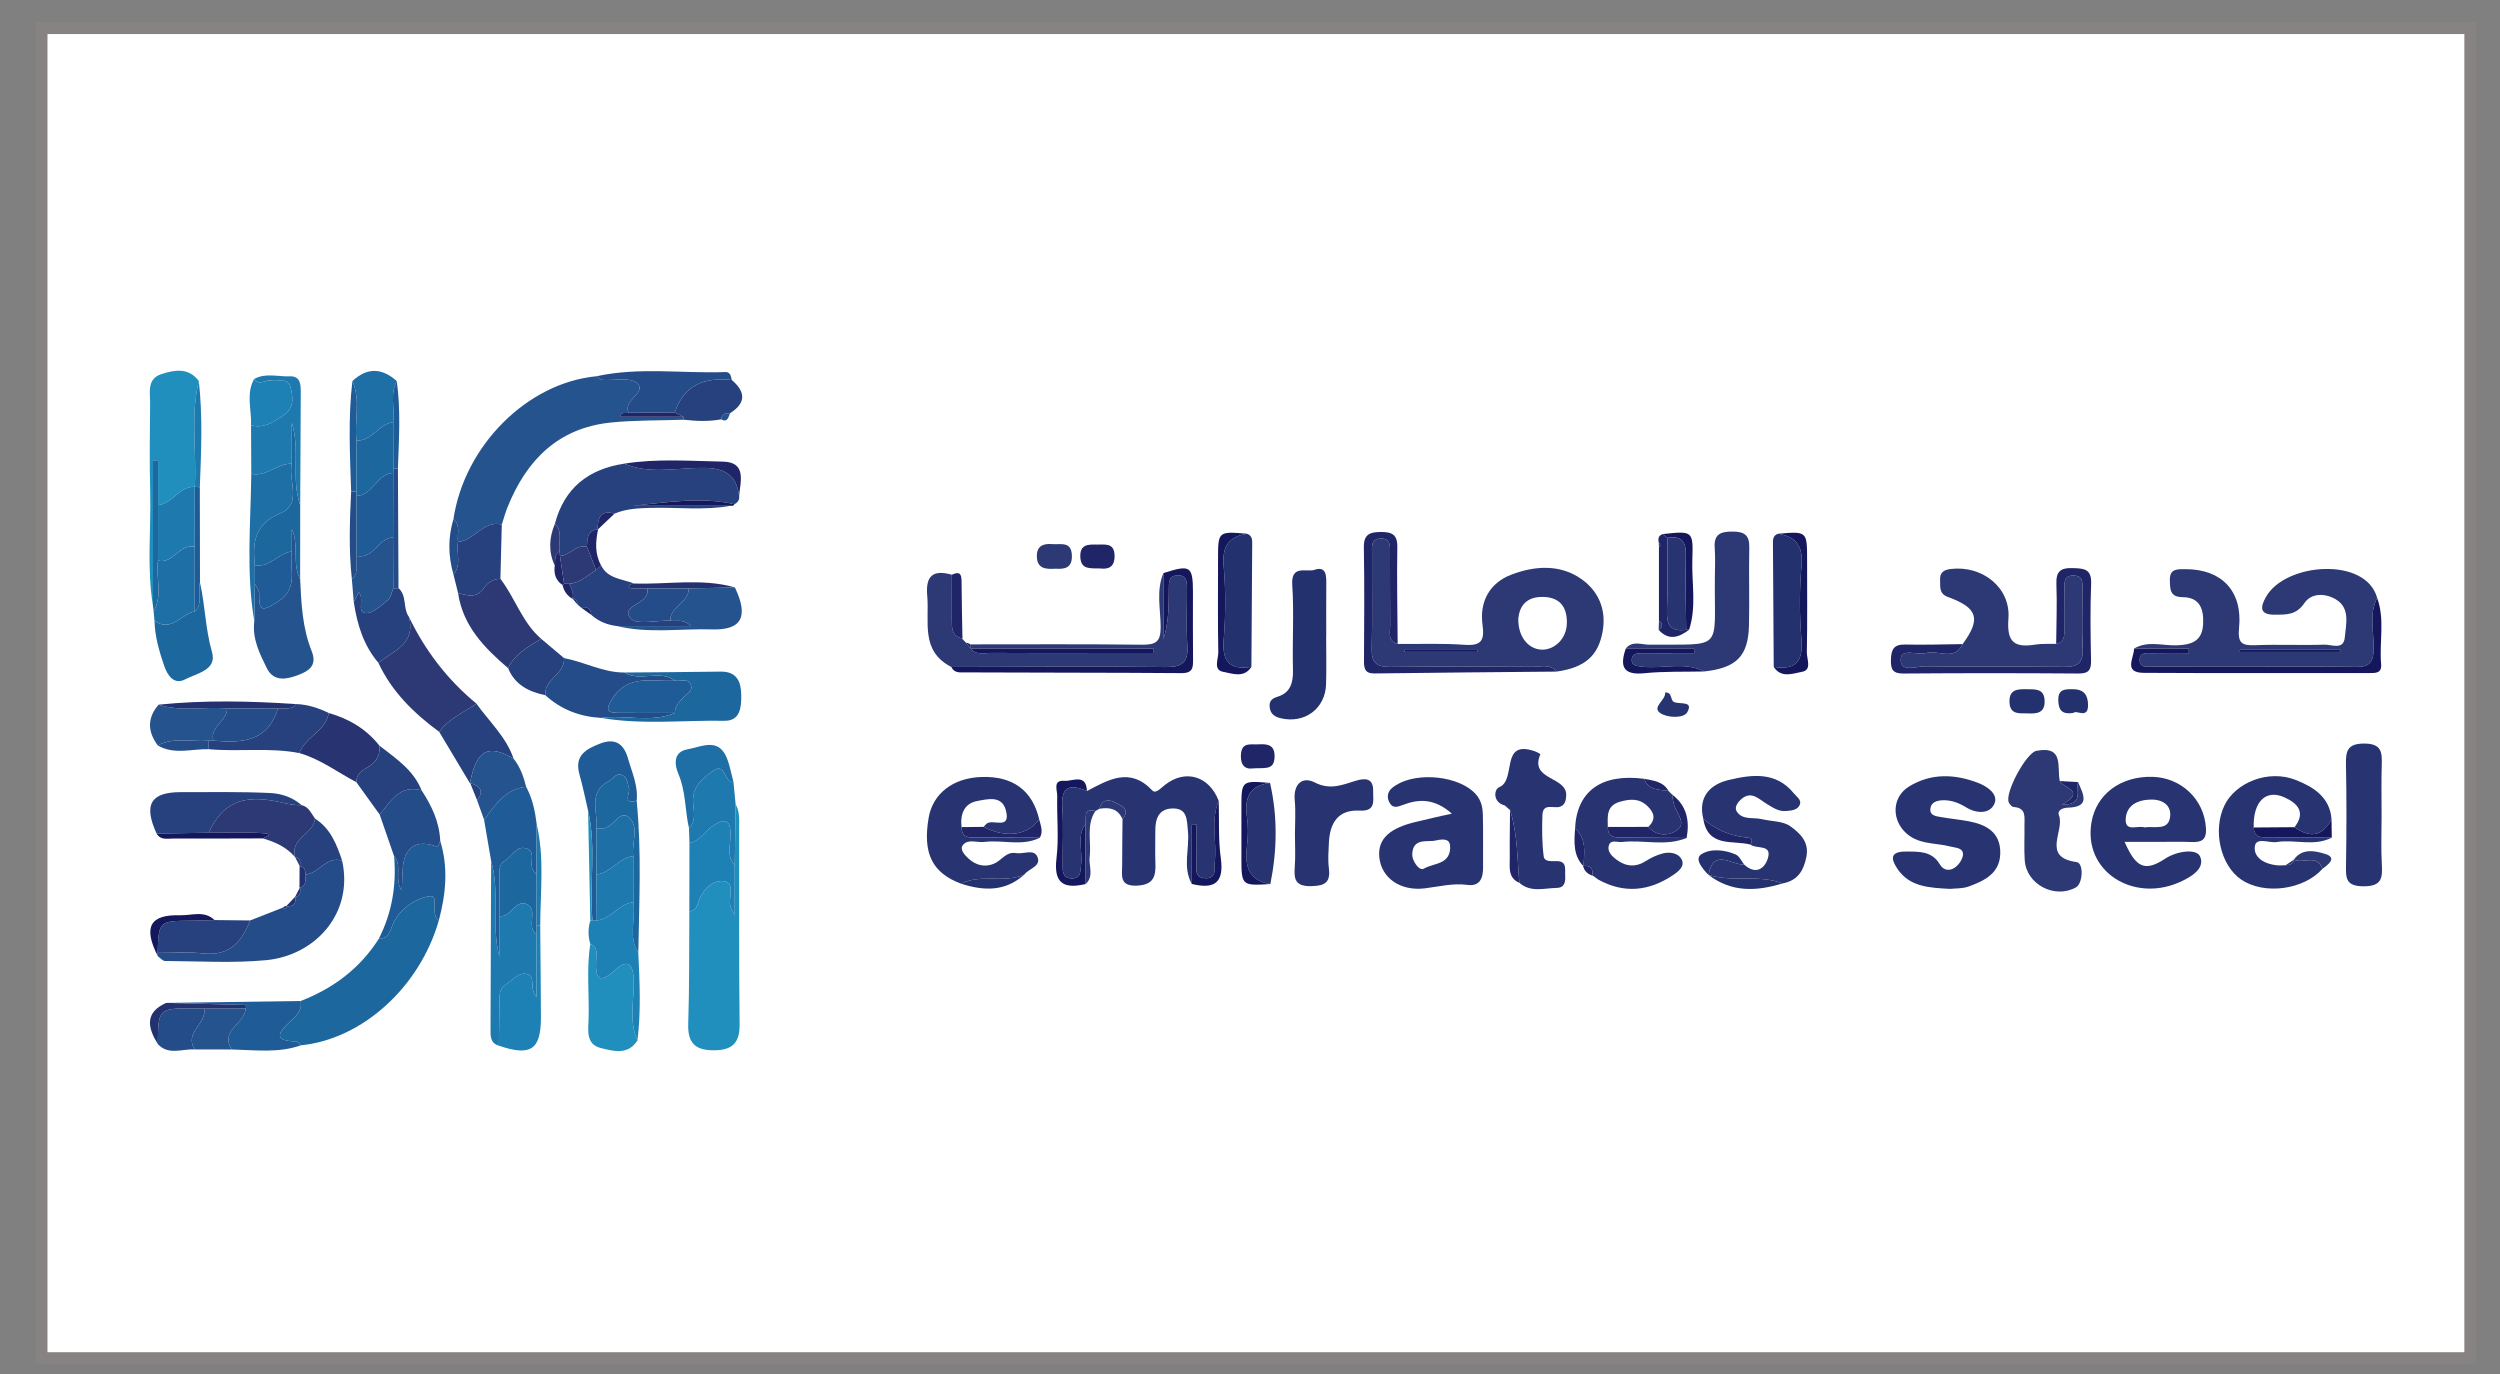 <?xml version="1.0" encoding="utf-8"?>
<!-- Generator: Adobe Illustrator 16.0.2, SVG Export Plug-In . SVG Version: 6.00 Build 0)  -->
<!DOCTYPE svg PUBLIC "-//W3C//DTD SVG 1.1//EN" "http://www.w3.org/Graphics/SVG/1.1/DTD/svg11.dtd">
<svg version="1.1" id="Layer_1" xmlns="http://www.w3.org/2000/svg" xmlns:xlink="http://www.w3.org/1999/xlink" x="0px" y="0px"
	 width="211px" height="116px" viewBox="0 0 211 116" enable-background="new 0 0 211 116" xml:space="preserve">
<rect x="0" y="0" width="211" height="116" fill="#808080" stroke="none"/>
<rect x="3.508" y="2.374" fill="#FFFFFF" stroke="#878383" stroke-miterlimit="10" width="204.984" height="112.253"/>
<g>
	<path fill-rule="evenodd" clip-rule="evenodd" fill="#2C3974" d="M117.963,54.351c1.879,0.014,3.766-0.066,5.635,0.07
		c1.418,0.103,1.713-0.339,1.526-1.704c-0.261-1.92,0.587-3.501,2.403-4.204c1.987-0.77,4.158-0.917,5.971,0.378
		c1.41,1.006,2.104,2.563,1.76,4.429c-0.371,2.029-1.486,3.026-3.89,3.363c-0.552-0.683-1.319-0.4-1.994-0.405
		c-4.013-0.025-8.025-0.047-12.037,0.009c-1.183,0.016-1.595-0.376-1.563-1.563c0.066-2.651,0.013-5.306,0.028-7.959
		c0.003-0.55-0.153-1.28,0.728-1.311c0.891-0.031,0.781,0.69,0.785,1.251c0.016,2.007-0.008,4.013,0.017,6.019
		C117.338,53.325,117.074,54.074,117.963,54.351z M128.143,52.222c-0.021,1.596,0.914,2.587,1.992,2.608
		c1.053,0.021,2.1-0.9,2.11-2.274c0.011-1.363-0.622-2.18-2.087-2.177C128.777,50.383,128.242,51.195,128.143,52.222z
		 M118.531,54.854c0,0.054-0.001,0.107-0.002,0.161c2.062,0,4.123,0,6.184,0c0.002-0.054,0.002-0.107,0.003-0.161
		C122.654,54.854,120.594,54.854,118.531,54.854z"/>
	<path fill-rule="evenodd" clip-rule="evenodd" fill="#2C3974" d="M180.118,54.737c1.145-0.679,2.391-0.237,3.582-0.271
		c1.284-0.038,2.172-0.358,2.244-1.795c0.063-1.234-0.255-2.261-1.729-2.271c-1.083-0.007-1.057-0.662-1.079-1.418
		c-0.029-0.998,0.622-0.944,1.302-0.945c3.049-0.007,4.848,1.825,4.54,4.936c-0.127,1.287,0.203,1.53,1.367,1.482
		c1.941-0.08,3.89,0.021,5.832-0.046c0.604-0.021,1.624,0.493,1.724-0.615c0.1-1.11,0.479-2.468-0.751-3.205
		c-0.856-0.513-2.052-0.585-2.661,0.314c-0.689,1.019-1.533,0.973-2.505,0.978c-1.316,0.007-1.201-0.669-0.744-1.489
		c1.623-2.912,8.452-3.433,9.394,0.077c-0.726,1.41-0.25,2.915-0.298,4.371c-0.036,1.104-0.416,1.463-1.494,1.444
		c-2.85-0.052-5.7-0.017-8.551-0.018c-2.85,0-5.7,0.011-8.551-0.012c-0.462-0.004-1.189,0.194-1.151-0.617
		c0.029-0.632,0.655-0.497,1.08-0.507c1.021-0.021,2.042-0.007,3.063-0.007c0.001-0.129,0.002-0.258,0.003-0.387
		C183.196,54.737,181.657,54.737,180.118,54.737z M197.472,55.021c0.023-0.06,0.048-0.119,0.071-0.18c-2.831,0-5.663,0-8.494,0
		c0,0.061-0.001,0.12-0.002,0.18C191.855,55.021,194.664,55.021,197.472,55.021z"/>
	<path fill-rule="evenodd" clip-rule="evenodd" fill="#24538E" d="M38.269,43.816c0.929-6.207,6.234-11.508,12.072-12.061
		c0.152,0.106,0.298,0.294,0.458,0.306c1,0.078,2.32-0.26,2.934,0.255c0.969,0.813-1.21,1.42-0.675,2.513
		c-0.237,0.106-0.647-0.141-0.724,0.352c1.8,0,3.574,0,5.349,0c0.025,0.08,0.041,0.162,0.048,0.246
		c-2.065,0.071-4.143,0.024-6.193,0.237c-4.429,0.458-7.103,3.169-8.699,7.134c-0.192,0.478-0.326,0.979-0.486,1.468
		c-1.575-0.376-2.304,1.375-3.693,1.467C38.561,45.088,38.91,44.352,38.269,43.816z"/>
	<path fill-rule="evenodd" clip-rule="evenodd" fill="#283471" d="M100.586,74.606c-0.796-1.436-0.172-2.979-0.325-4.467
		c-0.097-0.932-0.023-1.948-1.331-1.904c-1.166,0.04-1.431,0.911-1.422,1.916c0.008,0.904-0.028,1.81,0.008,2.712
		c0.045,1.107-0.162,1.816-1.544,1.884c-1.521,0.074-1.264-0.865-1.262-1.736c0.001-1.292,0.02-2.583,0.031-3.874
		c0.713-0.86-0.146-1.139-0.616-1.399c-0.526-0.291-1.142-0.293-1.33,0.524c-0.115,0.063-0.229,0.124-0.345,0.187
		c-1.129-0.27-0.698,0.642-0.845,1.116c-0.757,1.054-0.208,2.248-0.356,3.369c-0.076,0.576,0.026,1.247-0.855,1.199
		c-0.742-0.04-0.701-0.631-0.704-1.145c-0.01-1.613,0.083-3.233-0.03-4.84c-0.127-1.824,0.679-1.984,2.078-1.385
		c1.826-0.958,3.625-2.049,5.519-0.047c0.282,0.298,0.692-0.177,1.06-0.467c1.748-1.378,3.759-0.733,4.545,1.357
		c-0.72,1.663-0.139,3.41-0.33,5.107c-0.066,0.589,0.206,1.445-0.811,1.406c-0.996-0.039-0.712-0.893-0.735-1.476
		c-0.04-1.011-0.011-2.024-0.011-3.036c-0.129,0.005-0.258,0.01-0.388,0.015C100.586,71.285,100.586,72.945,100.586,74.606z"/>
	<path fill-rule="evenodd" clip-rule="evenodd" fill="#1D679F" d="M25.375,84.484c2.745-1.058,4.994-2.74,6.59-5.242
		c0.953-0.021,0.962-0.844,1.287-1.444c0.642-1.186,1.86-1.979,3-2.156c0.895-0.14,0,1.517,0.783,2.05
		c-1.61,5.622-6.452,10.009-11.626,10.532c-0.146-0.115-0.292-0.327-0.44-0.33c-1.893-0.03-1.519-0.725-0.509-1.649
		C24.97,85.774,25.527,85.309,25.375,84.484z"/>
	<path fill-rule="evenodd" clip-rule="evenodd" fill="#283471" d="M164.572,75.022c-1.769-0.1-3.419-0.161-4.45-1.724
		c-0.557-0.843-0.575-1.432,0.73-1.427c1.118,0.004,2.198-0.054,2.871,1.082c0.34,0.575,0.892,0.559,1.316,0.234
		c0.321-0.244,0.645-0.729,0.638-1.103c-0.01-0.534-0.619-0.523-1.052-0.636c-1.325-0.348-2.813-0.127-3.904-1.286
		c-1.103-1.172-0.964-2.958,0.425-3.797c1.864-1.127,3.834-1.041,5.786-0.297c0.771,0.294,1.752,0.944,1.399,1.763
		c-0.388,0.901-1.527,0.833-2.369,0.321c-0.635-0.385-1.262-0.637-2-0.609c-0.485,0.019-0.964,0.157-1.035,0.682
		c-0.084,0.631,0.493,0.665,0.922,0.74c0.765,0.136,1.541,0.205,2.304,0.349c1.512,0.284,2.708,0.948,2.67,2.719
		c-0.037,1.689-1.341,2.299-2.657,2.784C165.636,75.014,165.019,74.972,164.572,75.022z"/>
	<path fill-rule="evenodd" clip-rule="evenodd" fill="#2C3974" d="M165.644,54.363c1.563-2.124,1.297-3.053-1.229-3.974
		c-0.781-0.285-0.642-0.851-0.671-1.411c-0.034-0.646,0.266-0.88,0.913-0.957c2.638-0.316,5.058,1.559,4.854,4.201
		c-0.155,2.019,0.533,2.458,2.284,2.18c0.57-0.091,1.163-0.042,1.745-0.057c0.806-0.183,0.68-0.827,0.684-1.397
		c0.007-1.038-0.011-2.077,0.01-3.115c0.011-0.562-0.113-1.283,0.781-1.26c0.888,0.023,0.73,0.754,0.736,1.306
		c0.02,1.622-0.055,3.248,0.028,4.865c0.063,1.226-0.441,1.556-1.594,1.54c-3.894-0.052-7.788,0.014-11.681-0.049
		c-0.731-0.012-2.104,0.555-2.086-0.565c0.016-1.021,1.398-0.335,2.14-0.552C163.576,54.818,164.918,55.842,165.644,54.363z"/>
	<path fill-rule="evenodd" clip-rule="evenodd" fill="#208FBE" d="M62.086,67.877c0.372,0.655,0.296,1.383,0.298,2.086
		c0.016,5.495-0.026,10.991,0.039,16.486c0.02,1.621-0.663,2.194-2.19,2.196c-1.551,0.002-2.2-0.617-2.147-2.223
		c0.104-3.164,0.07-6.332,0.092-9.499c0.438-0.055,0.617-0.308,0.743-0.735c0.316-1.063,1.215-1.934,2.152-1.817
		c1.059,0.131,0.361,1.399,0.575,2.136c0.038,0.131,0.119,0.249,0.367,0.75c0-1.688,0-2.96,0-4.233
		C62.039,71.308,62.063,69.592,62.086,67.877z"/>
	<path fill-rule="evenodd" clip-rule="evenodd" fill="#283471" d="M179.317,71.056c0.974,2.222,1.735,2.519,3.418,1.42
		c1.027-0.671,2.642-0.863,2.947-0.198c0.486,1.057-0.847,1.805-1.847,2.229c-3.831,1.623-7.991-0.952-7.321-5.062
		c0.39-2.395,2.442-3.949,5.159-3.88c2.341,0.061,4.368,1.826,4.511,4.345c0.06,1.042-0.436,1.192-1.276,1.156
		c-0.903-0.039-1.812-0.01-2.717-0.01C181.294,71.056,180.396,71.056,179.317,71.056z M181.012,69.835
		c0.824-0.14,2.055,0.337,2.154-0.982c0.068-0.898-0.649-1.404-1.682-1.369c-1.13,0.039-1.996,0.513-2.074,1.601
		C179.324,70.283,180.438,69.627,181.012,69.835z"/>
	<path fill-rule="evenodd" clip-rule="evenodd" fill="#283471" d="M122.538,68.676c-1.472-1.31-2.798-1.255-4.144-0.736
		c-0.494,0.19-0.87,0.29-1.135-0.223c-0.229-0.443-0.146-0.903,0.246-1.225c1.637-1.341,5.135-1.119,6.759,0.251
		c0.696,0.587,0.866,1.246,0.888,2.008c0.044,1.489,0.004,2.98,0.018,4.471c0.008,0.899-0.279,1.602-1.303,1.465
		c-1.232-0.166-2.387,0.136-3.58,0.286c-2.111,0.267-3.693-0.876-3.873-2.614c-0.169-1.623,0.986-2.515,3.189-3.015
		C120.433,69.155,121.305,68.926,122.538,68.676z M121.202,70.93c-0.68,0.185-1.999-0.287-2.008,1.222
		c-0.003,0.483,0.577,1.403,0.985,1.159c0.775-0.466,2.147-0.32,2.215-1.711C122.432,70.829,121.967,70.765,121.202,70.93z"/>
	<path fill-rule="evenodd" clip-rule="evenodd" fill="#2C3974" d="M80.296,56.293c-2.642-1.349-1.842-3.831-2.038-6.021
		c-0.152-1.708,0.513-2.204,2.079-1.767c-0.002,1.233-0.008,2.466-0.003,3.699c0.003,0.716-0.067,1.48,0.898,1.688
		c0,0-0.081-0.048-0.081-0.048c0.144,0.154,0.287,0.309,0.43,0.462l-0.043-0.06c0.121,0.159,0.242,0.318,0.363,0.478
		c0.498,0.611,1.192,0.377,1.809,0.382c2.776,0.023,5.553,0.01,8.329,0.01c1.778,0,3.557,0,5.335,0
		c-0.004-0.127-0.008-0.255-0.012-0.382c-5.157,0-10.314,0-15.472,0c-0.003-0.116-0.006-0.231-0.008-0.348
		c4.841,0.001,9.683-0.031,14.523,0.028c1.157,0.015,1.561-0.262,1.555-1.492c-0.008-1.512-0.391-3.067,0.23-4.553
		c0,1.858,0,3.716,0,5.574c0.457-1.408,0.449-2.818,0.46-4.227c0.004-0.512-0.047-1.113,0.697-1.155
		c0.89-0.05,0.829,0.632,0.834,1.21c0.012,1.554-0.084,3.114,0.032,4.659c0.109,1.458-0.402,1.884-1.857,1.867
		C92.337,56.231,86.316,56.284,80.296,56.293z"/>
	<path fill-rule="evenodd" clip-rule="evenodd" fill="#26417D" d="M62.384,41.849c0.048,0.34-0.115,0.559-0.401,0.707
		c-2.839-0.646-5.695-0.147-8.546,0.127c2.756,0,5.512,0,8.268,0c-2.271,0.422-4.561,0.115-6.842,0.183
		c-1.027,0.031-2.032,0.075-2.99,0.482c-1.231-0.342-1.424,0.412-1.434,1.358c0,0,0.044-0.037,0.043-0.037
		c-0.93,0.101-0.909,0.807-0.944,1.479c-0.924-0.229-1.438,0.755-2.279,0.771c-0.012-0.134-0.023-0.268-0.035-0.401
		c-0.129-0.771,0.32-1.639-0.39-2.311c0.794-3.021,2.827-4.613,5.844-5.073c2.032,0.859,4.172,0.413,6.241,0.358
		C60.812,39.441,62.101,39.768,62.384,41.849z"/>
	<path fill-rule="evenodd" clip-rule="evenodd" fill="#283471" d="M81.113,74.583c-2.438-0.911-3.25-2.562-2.735-5.564
		c0.35-2.044,2.06-3.364,4.459-3.442c2.641-0.087,4.293,1.124,4.87,3.568c-0.94,1.364-2.822,1.622-4.684,0.643
		c0.084-0.092,0.158-0.196,0.253-0.274c0.517-0.414,2.023,0.563,1.636-1.064c-0.32-1.346-1.532-1.007-2.409-0.85
		c-1.136,0.204-1.475,1.118-1.348,2.21c0.007,1.001,0.745,0.872,1.377,0.877c1.744,0.013,3.487,0.014,5.23,0.019
		c-1.512,0.749-3.125,0.156-4.678,0.354c-0.612,0.077-1.365-0.281-1.804,0.248c-0.321,0.386,0.15,0.866,0.462,1.154
		c0.604,0.559,1.353,0.765,2.147,0.436c0.634-0.263,1.023-1.043,1.856-0.896c0.611,0.108,1.488-0.362,1.792,0.269
		c0.41,0.854-0.709,1.021-1.086,1.544C84.744,74.568,82.806,73.73,81.113,74.583z"/>
	<path fill-rule="evenodd" clip-rule="evenodd" fill="#283471" d="M196.021,73.323c-1.573,1.782-4.919,2.229-6.857,0.916
		c-1.754-1.188-2.43-4.161-1.421-6.261c0.932-1.939,3.712-3.059,6.012-2.152c1.447,0.57,2.892,1.425,3.026,3.322
		c-0.773,1.472-1.836,1.592-3.121,0.666c0.977-1.261,0.251-2.019-0.848-2.516c-1.585-0.716-2.666,0.375-2.599,2.542
		c0.061,0.975,0.794,0.821,1.413,0.826c1.726,0.017,3.451,0.019,5.177,0.027c-1.499,0.782-3.112,0.127-4.649,0.375
		c-0.644,0.104-1.737-0.443-1.845,0.362c-0.127,0.963,0.831,1.488,1.822,1.597c0.254,0.028,0.515,0.002,0.772,0.001
		c0.347-0.009,0.636-0.103,0.72-0.494c0,0-0.024,0.02-0.023,0.02C194.367,72.935,195.541,72.035,196.021,73.323z"/>
	<path fill-rule="evenodd" clip-rule="evenodd" fill="#283471" d="M140.824,66.759c0.097,0.098,0.193,0.194,0.289,0.292
		c0.063,0.312,0.092,0.635,0.193,0.933c0.238,0.694,1.039,1.501,0.242,2.077c-0.68,0.49-1.705,0.55-2.436-0.271
		c0.669-0.622,0.522-1.197-0.08-1.769c-0.694-0.659-1.473-0.593-2.311-0.352c-1.162,0.333-1.037,1.246-1.023,2.125
		c-0.014,0.973,0.689,0.888,1.324,0.893c1.775,0.015,3.552,0.024,5.328,0.036c-1.784,0.739-3.65,0.134-5.465,0.342
		c-0.395,0.046-1-0.267-1.119,0.38c-0.088,0.472,0.309,0.843,0.664,1.108c0.796,0.598,1.629,0.67,2.51,0.102
		c0.419-0.271,0.895-0.49,1.377-0.619c0.585-0.158,1.284-0.054,1.581,0.44c0.372,0.62-0.235,1.074-0.696,1.384
		c-2.033,1.368-4.154,1.583-6.344,0.357c-0.16-0.118-0.32-0.235-0.48-0.353l0.029,0.045c0.066-0.595-0.176-0.89-0.795-0.821
		l0.028,0.02c0.071-1.131,0.292-2.294-0.706-3.188c0.148-3.158,2.24-4.658,5.84-4.189C139.127,66.734,140.037,66.625,140.824,66.759
		z"/>
	<path fill-rule="evenodd" clip-rule="evenodd" fill="#283471" d="M147.213,72.973c0.95,0.879,1.723,0.363,1.996-0.537
		c0.368-1.213-0.968-0.751-1.462-1.151c0.313-0.638-0.163-0.566-0.54-0.619c-1.299-0.182-2.461-0.678-3.449-1.554
		c-0.461-1.849,0.58-2.907,2.125-3.276c1.933-0.461,3.993-0.755,5.518,1.122c0.232,0.285,0.673,0.557,0.504,0.958
		c-0.188,0.448-0.673,0.496-1.154,0.534c-0.645,0.051-1.084-0.273-1.588-0.567c-0.672-0.393-1.328-1.198-2.201-0.434
		c-0.264,0.231-0.611,0.672-0.388,1.026c0.487,0.771,1.394,0.485,2.118,0.661c0.815,0.198,1.795,0.151,2.417,0.604
		c0.764,0.556,1.599,1.277,1.354,2.556c-0.233,1.214-0.755,2.036-2.02,2.266c-2.021-0.789-4.22-0.064-6.255-0.731l0.006,0.012
		C144.621,71.541,146.139,73.026,147.213,72.973z"/>
	<path fill-rule="evenodd" clip-rule="evenodd" fill="#2C3974" d="M137.221,54.726c0.563-0.684,1.325-0.309,1.979-0.315
		c6.348-0.064,5.477,0.636,5.533-5.64c0.008-0.84,0.051-1.685-0.012-2.52c-0.089-1.17,0.496-1.393,1.523-1.386
		c0.98,0.006,1.415,0.295,1.395,1.327c-0.046,2.196,0.027,4.396-0.026,6.593c-0.063,2.608-1.062,3.591-3.786,3.887
		c-1.7-0.868-3.521-0.185-5.271-0.408c-0.393-0.051-0.841-0.065-0.841-0.569c0-0.501,0.442-0.564,0.841-0.566
		c1.477-0.007,2.953-0.003,4.431-0.003c-0.001-0.133-0.002-0.267-0.003-0.399C141.062,54.726,139.141,54.726,137.221,54.726z"/>
	<path fill-rule="evenodd" clip-rule="evenodd" fill="#2C3974" d="M175.387,66.006c0.432,1.009,1.091,2.109-0.864,2.162
		c-0.437,0.012-0.913,0.221-0.747,0.643c0.51,1.299-1.518,3.542,1.487,3.948c0.614,0.083,0.543,1.799-0.053,2.135
		c-1.786,1.007-4.191-0.25-4.324-2.292c-0.063-0.969-0.006-1.945-0.021-2.918c-0.011-0.686,0.19-1.502-0.918-1.574
		c-0.142-0.009-0.314-0.206-0.395-0.358c-0.406-0.771,1.46-4.215,2.314-4.381c2.375-0.46,1.726,1.389,1.98,2.551
		c0.312,0.623,2.264,0.826,0.188,1.996C175.919,67.936,175.188,66.717,175.387,66.006z"/>
	<path fill-rule="evenodd" clip-rule="evenodd" fill="#234C88" d="M21.114,77.686c0.921-0.362,1.842-0.724,2.763-1.085
		c0.233,0.224,0.277,0.049,0.309-0.148c0,0-0.029,0.032-0.028,0.032c0.601,0.048,0.859-0.229,0.78-0.824
		c0,0-0.038,0.051-0.038,0.051c0.472-0.104,0.468-0.45,0.421-0.819c0,0-0.049,0.031-0.048,0.031c0.64-0.15,0.481-0.68,0.528-1.111
		c1.131-0.114,1.745-1.583,3.076-1.174c0.983,4.484-2.303,8.016-6.43,8.401c-2.818,0.264-5.678,0.081-8.519,0.066
		c-0.203-0.001-0.404-0.259-0.605-0.397c-0.058-0.09-0.066-0.184-0.022-0.282c1.287,0.006,2.586-0.103,3.857,0.043
		C19.365,80.721,20.407,79.48,21.114,77.686z"/>
	<path fill-rule="evenodd" clip-rule="evenodd" fill="#208FBE" d="M12.915,51.164c-0.541-3.222-0.156-6.467-0.24-9.7
		c-0.064-2.465-0.026-4.933-0.006-7.398c0.007-0.94-0.283-2.092,0.953-2.492c1.103-0.356,2.285-0.579,3.156,0.581
		c-0.72,2.953-0.164,5.954-0.336,8.928l-0.003,0.005c-1.312-0.042-1.877,1.411-3.099,1.549c0-1.264,0-2.527,0-3.791
		c-0.142,0.006-0.284,0.011-0.425,0.017C12.915,42.962,12.915,47.063,12.915,51.164z"/>
	<path fill-rule="evenodd" clip-rule="evenodd" fill="#283471" d="M127.01,67.985c-1.043-0.266-0.923-1.366-0.48-1.545
		c1.498-0.605,0.035-4.051,2.998-3.038c0.178,0.061,0.488,0.238,0.482,0.252c-0.962,2.229,2.27,1.844,2.177,3.502
		c-0.021,0.376-0.077,0.776-0.522,0.931c-0.525,0.184-1.449-0.359-1.486,0.71c-0.039,1.156-0.037,2.326,0.107,3.47
		c0.066,0.523,0.719,0.392,1.161,0.413c0.797,0.04,0.628,0.646,0.653,1.14c0.029,0.549,0.009,1.104-0.713,1.119
		c-1.068,0.022-2.198,0.407-3.153-0.429c-0.179-2.059-0.146-4.145-0.786-6.145l0.016,0.02
		C127.311,68.251,127.16,68.118,127.01,67.985z"/>
	<path fill-rule="evenodd" clip-rule="evenodd" fill="#283471" d="M201.007,68.871c0,1.356-0.059,2.718,0.019,4.07
		c0.067,1.178-0.007,1.872-1.563,1.863c-1.481-0.009-1.476-0.693-1.46-1.763c0.044-2.844,0.056-5.688-0.005-8.531
		c-0.024-1.159,0.149-1.758,1.554-1.754c1.494,0.004,1.499,0.784,1.467,1.849C200.975,66.026,201.008,67.449,201.007,68.871z"/>
	<path fill-rule="evenodd" clip-rule="evenodd" fill="#283471" d="M109.293,70.437c0-0.971,0.073-1.949-0.018-2.911
		c-0.129-1.355,0.65-2.018,1.676-1.492c1.32,0.676,2.33,0.21,3.487-0.141c0.718-0.218,1.479-0.272,1.456,0.861
		c-0.016,0.802,0.275,1.738-1.152,1.662c-1.818-0.097-2.503,1.058-2.582,2.696c-0.034,0.711-0.094,1.434-0.005,2.134
		c0.151,1.198-0.276,1.521-1.485,1.545c-1.354,0.027-1.473-0.582-1.391-1.637C109.348,72.254,109.293,71.343,109.293,70.437z"/>
	<path fill-rule="evenodd" clip-rule="evenodd" fill="#23316F" d="M111.928,53.673c0,1.36,0.033,2.722-0.008,4.081
		c-0.063,2.063-1.811,3.342-3.825,2.866c-0.491-0.117-0.835-0.34-0.921-0.844c-0.089-0.511,0.077-0.797,0.646-0.97
		c1.09-0.331,1.336-1.184,1.307-2.271c-0.064-2.396,0.098-4.802-0.061-7.188c-0.113-1.712,1.229-1.031,1.861-1.25
		c1.059-0.366,1.018,0.566,1.012,1.301c-0.014,1.425-0.004,2.85-0.004,4.275C111.933,53.673,111.93,53.673,111.928,53.673z"/>
	<path fill-rule="evenodd" clip-rule="evenodd" fill="#2C3974" d="M37.071,61.772c-2.133-1.573-4-3.382-5.137-5.834
		c1.294-0.999,3.181-1.604,2.583-3.866c1.371,2.849,3.251,5.301,5.694,7.315C39.132,60.14,37.866,60.646,37.071,61.772z"/>
	<path fill-rule="evenodd" clip-rule="evenodd" fill="#1F2567" d="M165.644,54.363c-0.726,1.479-2.067,0.455-3.085,0.755
		c-0.741,0.217-2.124-0.47-2.14,0.552c-0.018,1.12,1.354,0.554,2.086,0.565c3.893,0.063,7.787-0.003,11.681,0.049
		c1.152,0.016,1.656-0.314,1.594-1.54c-0.083-1.617-0.009-3.243-0.028-4.865c-0.006-0.552,0.151-1.282-0.736-1.306
		c-0.895-0.023-0.771,0.698-0.781,1.26c-0.021,1.038-0.003,2.077-0.01,3.115c-0.004,0.57,0.122,1.215-0.684,1.397
		c0.013-1.685,0.084-3.372,0.019-5.055c-0.04-1.037,0.332-1.375,1.341-1.343c0.927,0.03,1.642,0.023,1.591,1.31
		c-0.085,2.136-0.054,4.278-0.009,6.417c0.016,0.784-0.114,1.178-1.033,1.171c-4.928-0.036-9.854-0.039-14.782,0.001
		c-0.892,0.007-1.095-0.314-1.076-1.13c0.019-0.852,0.202-1.341,1.194-1.317C162.402,54.438,164.024,54.381,165.644,54.363z"/>
	<path fill-rule="evenodd" clip-rule="evenodd" fill="#24538E" d="M25.332,48.872c0.093,2.064,0.194,4.145,0.973,6.08
		c0.51,1.265-0.316,1.706-1.128,2.016c-0.927,0.354-2.061,0.623-2.651-0.565c-0.613-1.234-1.25-2.502-1.063-3.968
		c0.017-1.054,0.034-2.107,0.05-3.161c0.126,0.276,0.366,0.555,0.359,0.828c-0.038,1.549,0.289,1.492,1.548,0.702
		c1.852-1.162,0.969-2.807,1.208-4.258c0-0.628,0-1.256,0-1.883C25.27,46.069,24.626,47.537,25.332,48.872z"/>
	<path fill-rule="evenodd" clip-rule="evenodd" fill="#1F2567" d="M117.963,54.351c-0.889-0.276-0.625-1.025-0.632-1.627
		c-0.024-2.006-0.001-4.012-0.017-6.019c-0.004-0.561,0.105-1.282-0.785-1.251c-0.881,0.03-0.725,0.761-0.728,1.311
		c-0.016,2.653,0.038,5.308-0.028,7.959c-0.031,1.187,0.381,1.578,1.563,1.563c4.012-0.056,8.024-0.034,12.037-0.009
		c0.675,0.005,1.442-0.277,1.994,0.405c-5.116,0.049-10.231,0.087-15.347,0.157c-0.854,0.012-0.902-0.449-0.898-1.108
		c0.019-3.177,0.043-6.354-0.012-9.529c-0.019-1.089,0.479-1.296,1.416-1.302c0.936-0.005,1.428,0.191,1.408,1.285
		C117.888,48.906,117.946,51.629,117.963,54.351z"/>
	<path fill-rule="evenodd" clip-rule="evenodd" fill="#208FBE" d="M53.801,87.815c-0.815,1.271-2.044,0.9-3.11,0.634
		c-1.241-0.312-1.046-1.468-1.015-2.419c0.069-2.119-0.194-4.246,0.147-6.358c0.65,0.257,0.519,0.833,0.495,1.322
		c-0.076,1.555,0.165,2.172,1.652,0.835c1.023-0.921,1.464-0.456,1.513,0.872C53.544,84.405,53.04,86.155,53.801,87.815z"/>
	<path fill-rule="evenodd" clip-rule="evenodd" fill="#1E79AE" d="M42.104,88.257c-0.741-0.221-0.705-0.823-0.703-1.415
		c0.018-4.726,0.033-9.451,0.049-14.177c0.776,2.658-0.032,5.422,0.712,8.102c0-1.147,0-2.295,0-3.442
		c0.984,0.111,1.352-1.473,2.31-1.004c0.941,0.46,0.018,1.716,0.662,2.428c0.043,0.048,0.093,0.089,0.139,0.133
		c0,1.66,0,3.32,0,5.265c-0.665-0.777,0.006-1.743-0.797-1.939c-0.725-0.178-1.236,0.549-1.823,0.919
		c-0.533,0.336-0.487,0.855-0.495,1.367C42.141,85.747,42.123,87.002,42.104,88.257z"/>
	<path fill-rule="evenodd" clip-rule="evenodd" fill="#2C3974" d="M42.234,48.853c1.247,1.621,1.84,3.686,3.442,5.064
		c-1.072,0.666-2.219,1.247-2.794,2.475c-2.001-1.716-3.813-3.557-4.219-6.336c0.777,0.19,1.546,0.479,2.157-0.399
		C41.142,49.191,41.615,48.857,42.234,48.853z"/>
	<path fill-rule="evenodd" clip-rule="evenodd" fill="#234C88" d="M47.604,55.542c1.717,0.322,3.294,1.228,5.09,1.218
		c1.329,0.829,2.972-0.286,4.278,0.688c-1.884,0.126-3.986-0.62-5.316,1.565c-0.498,0.817-0.517,1.144,0.5,1.15
		c1.602,0.012,3.203,0.007,4.804,0.008c-2.03,0.865-4.167,0.137-6.237,0.419c-1.784-0.1-3.364-0.701-4.695-1.913
		C45.899,57.304,47.699,56.898,47.604,55.542z"/>
	<path fill-rule="evenodd" clip-rule="evenodd" fill="#23316F" d="M105.244,45.048c0.48,0.166,0.443,0.578,0.441,0.959
		c-0.02,3.425-0.045,6.851-0.067,10.275c-1.852,0.298-2.49-0.451-2.337-2.328c0.167-2.052,0.176-4.14-0.005-6.189
		C103.131,46.131,103.689,45.304,105.244,45.048z"/>
	<path fill-rule="evenodd" clip-rule="evenodd" fill="#23316F" d="M149.703,56.282c-0.023-3.429-0.048-6.857-0.066-10.286
		c-0.002-0.377-0.051-0.796,0.443-0.95c1.555,0.259,2.11,1.088,1.966,2.721c-0.182,2.049-0.173,4.137-0.006,6.188
		C152.193,55.832,151.555,56.58,149.703,56.282z"/>
	<path fill-rule="evenodd" clip-rule="evenodd" fill="#1D679F" d="M56.973,57.448c-1.306-0.975-2.949,0.141-4.278-0.688
		c2.708-0.024,5.415-0.034,8.123-0.076c1.429-0.022,1.737,0.922,1.744,2.035c0.006,0.981-0.09,2.138-1.418,2.115
		c-3.473-0.057-6.959,0.351-10.419-0.243c2.069-0.282,4.207,0.446,6.237-0.418c-0.012-0.567,0.358-0.917,0.704-1.297
		c0.285-0.313,0.836-0.568,0.651-1.063C58.081,57.189,57.437,57.534,56.973,57.448z"/>
	<path fill-rule="evenodd" clip-rule="evenodd" fill="#26417D" d="M13.22,70.358c-1.126-2.445-0.512-3.504,2.044-3.501
		c2.512,0.004,5.028-0.044,7.536,0.073c0.928,0.043,1.893,0.351,2.648,1.021c-0.645,0.034-1.252-0.126-1.88-0.264
		c-3.108-0.679-4.775,0.074-5.957,2.594C16.147,70.307,14.684,70.332,13.22,70.358z"/>
	<path fill-rule="evenodd" clip-rule="evenodd" fill="#1F5C97" d="M42.163,77.324c0,1.147,0,2.295,0,3.442
		c-0.745-2.68,0.063-5.443-0.712-8.102c-0.198-1.158-0.396-2.317-0.594-3.476c0.93-1.251,1.788-2.594,3.549-2.786
		c0.532,0.987,0.757,2.062,0.892,3.16c-0.009,1.415-0.018,2.831-0.027,4.248c-0.112-0.151-0.256-0.289-0.331-0.457
		c-0.26-0.587,0.361-1.583-0.638-1.777c-0.761-0.147-1.126,0.741-1.718,1.096c-0.533,0.319-0.419,0.888-0.424,1.389
		C42.152,75.149,42.161,76.236,42.163,77.324z"/>
	<path fill-rule="evenodd" clip-rule="evenodd" fill="#15175C" d="M180.118,54.737c1.539,0,3.078,0,4.617,0
		c-0.001,0.129-0.002,0.258-0.003,0.387c-1.021,0-2.043-0.015-3.063,0.007c-0.425,0.01-1.051-0.125-1.08,0.507
		c-0.038,0.812,0.689,0.613,1.151,0.617c2.851,0.022,5.701,0.012,8.551,0.012c2.851,0.001,5.701-0.034,8.551,0.018
		c1.078,0.019,1.458-0.341,1.494-1.444c0.048-1.456-0.428-2.961,0.298-4.371c0.665,1.825,0.169,3.719,0.332,5.574
		c0.07,0.803-0.479,0.761-1.013,0.761c-6.338-0.002-12.676,0.02-19.014-0.016C179.188,56.778,180.107,55.538,180.118,54.737z"/>
	<path fill-rule="evenodd" clip-rule="evenodd" fill="#2C3974" d="M17.611,70.281c1.182-2.52,2.849-3.272,5.957-2.594
		c0.628,0.138,1.235,0.298,1.88,0.264c0.621,0.139,0.815,0.704,1.141,1.14c-0.13,1.308-2.088,1.651-1.702,3.231
		c-0.719-0.839-1.675-1.265-2.707-1.562c0.211-0.144,1.004-0.37,0.022-0.438C20.678,70.22,19.142,70.286,17.611,70.281z"/>
	<path fill-rule="evenodd" clip-rule="evenodd" fill="#1F5C97" d="M25.375,84.484c0.152,0.824-0.405,1.29-0.917,1.76
		c-1.01,0.925-1.383,1.619,0.509,1.649c0.148,0.003,0.294,0.215,0.44,0.33c-1.916,0.677-3.889,0.397-5.849,0.352
		c-1.055-1.642,1.158-2.18,1.169-3.461c0.019-0.061,0.057-0.124,0.049-0.182c-0.006-0.044-0.069-0.113-0.109-0.114
		c-2.217-0.061-4.433-0.116-6.65-0.172C17.805,84.593,21.59,84.539,25.375,84.484z"/>
	<path fill-rule="evenodd" clip-rule="evenodd" fill="#1F5C97" d="M37.035,77.691c-0.783-0.533,0.112-2.189-0.783-2.05
		c-1.14,0.178-2.358,0.971-3,2.156c-0.325,0.601-0.334,1.423-1.287,1.444c1.122-2.196,1.507-4.529,1.299-6.973
		c0.726,0.791-0.024,1.885,0.642,2.892c0.031-0.682,0.06-1.185,0.076-1.687c0.064-1.969,1.167-2.707,2.971-1.986
		c0.067-0.174,0.135-0.348,0.202-0.521C37.851,73.222,37.633,75.459,37.035,77.691z"/>
	<path fill-rule="evenodd" clip-rule="evenodd" fill="#1D679F" d="M16.879,49.171c0.443,1.934,0.45,3.924,1.015,5.865
		c0.442,1.52-1.304,1.796-2.253,2.295c-0.959,0.505-1.508-0.316-1.802-1.185c-0.412-1.22-0.771-2.451-0.799-3.752
		c1.426,1.008,2.251-0.574,3.394-0.787C17.175,50.903,16.659,49.97,16.879,49.171z"/>
	<path fill-rule="evenodd" clip-rule="evenodd" fill="#1D81B5" d="M42.104,88.257c0.018-1.255,0.037-2.51,0.055-3.765
		c0.007-0.512-0.039-1.031,0.495-1.367c0.586-0.37,1.098-1.097,1.823-0.919c0.803,0.196,0.132,1.162,0.797,1.939
		c0-1.944,0-3.604,0-5.265c0.002-0.261,0.004-0.521,0.006-0.78l0.157-0.001h0.158c0.021,2.582,0.052,5.164,0.06,7.745
		C45.664,88.597,44.799,89.178,42.104,88.257z"/>
	<path fill-rule="evenodd" clip-rule="evenodd" fill="#283471" d="M27.746,60.178c1.705,0.483,3.166,1.346,4.275,2.753
		c0.086,0.757-0.226,1.335-0.851,1.726c-0.532,0.331-1.099,0.606-1.095,1.357c-1.593-0.833-3.041-1.951-4.804-2.452
		C25.751,62.182,27.499,61.729,27.746,60.178z"/>
	<path fill-rule="evenodd" clip-rule="evenodd" fill="#1E79AE" d="M21.444,31.991c0.966-0.543,2.008-0.188,3.012-0.229
		c0.917-0.036,0.931,0.709,0.928,1.378c-0.013,3.163-0.03,6.325-0.046,9.488c-0.8-2.261,0.027-4.648-0.714-6.935
		c0,1.148,0,2.296,0,3.444c-1.22-0.043-2.138,1.126-3.416,0.854c-0.006-1.367-0.013-2.734-0.019-4.102
		c1.066,0.313,1.838-0.257,2.679-0.789c1.009-0.64,0.86-1.56,0.659-2.41c-0.207-0.872-1.072-0.44-1.656-0.568
		C22.397,32.02,21.864,32.6,21.444,31.991z"/>
	<path fill-rule="evenodd" clip-rule="evenodd" fill="#26417D" d="M50.73,47.711c0.569,1.156,1.787,1.139,2.776,1.536
		c-0.12,0.034-0.279,0.032-0.352,0.11c-0.181,0.193-0.046,0.289,0.156,0.296c0.438,0.015,0.876,0.013,1.314,0.019
		c0.318,1.352-2.342,1.366-1.403,2.514c0.479,0.587,2.193,0.163,3.35,0.196c0.491,0.111,1.075-0.212,1.748,0.46
		c-2.252,0-4.236,0-6.22,0c-0.827-0.094-1.567-0.386-2.193-0.944c-0.03-0.586-0.397-0.702-0.892-0.64
		c-0.091-0.08-0.182-0.159-0.273-0.238c-0.033-0.28-0.151-0.489-0.455-0.544l0.023,0.061c0.163-0.474-0.113-0.856-0.259-1.265
		c0.917-0.067,1.531-0.729,2.264-1.155C50.453,47.981,50.591,47.846,50.73,47.711z"/>
	<path fill-rule="evenodd" clip-rule="evenodd" fill="#234C88" d="M37.155,70.967c-0.067,0.174-0.135,0.348-0.202,0.521
		c-1.804-0.721-2.907,0.018-2.971,1.986c-0.016,0.502-0.045,1.005-0.076,1.687c-0.666-1.007,0.083-2.101-0.642-2.892
		c-0.407-1.174-0.813-2.348-1.22-3.521c0.931-1.111,1.671-2.554,3.539-2.039C36.438,68.006,37.086,69.379,37.155,70.967z"/>
	<path fill-rule="evenodd" clip-rule="evenodd" fill="#1D81B5" d="M53.801,87.815c-0.761-1.66-0.256-3.41-0.318-5.114
		c-0.048-1.328-0.489-1.793-1.513-0.872c-1.487,1.337-1.729,0.72-1.652-0.835c0.024-0.489,0.155-1.065-0.495-1.322
		c-0.199-0.653-0.201-1.307-0.001-1.96l0.181-0.044c0.103,0.01,0.206,0.018,0.31,0.023c1.256-0.087,1.9-1.419,3.138-1.543
		c0.23,1.412-0.459,2.915,0.423,4.263C53.988,82.88,54.108,85.35,53.801,87.815z"/>
	<path fill-rule="evenodd" clip-rule="evenodd" fill="#234C88" d="M53.057,34.828c-0.535-1.092,1.644-1.699,0.675-2.512
		c-0.614-0.515-1.934-0.177-2.934-0.255c-0.159-0.012-0.305-0.199-0.458-0.306c3.607-0.79,7.259-0.22,10.889-0.354
		c0.396-0.015,0.472,0.353,0.534,0.671c-2.269-0.246-4.031,0.394-4.818,2.747C55.649,34.822,54.354,34.825,53.057,34.828z"/>
	<path fill-rule="evenodd" clip-rule="evenodd" fill="#1F5C97" d="M50.311,77.69c-0.104-0.005-0.207-0.013-0.31-0.022
		c-0.266-3.079,0.34-6.193-0.368-9.255c-0.237-1.007-0.434-2.025-0.719-3.02c-0.46-1.596,0.488-2.155,1.744-2.638
		c1.324-0.51,2.013,0.098,2.337,1.237c0.333,1.172,0.876,2.314,0.74,3.588c-1.258,0.332-0.525-0.681-0.646-1.044
		c-0.139-0.421-0.112-0.916-0.586-1.114c-0.522-0.218-0.758,0.312-1.128,0.512c-1.792,0.969-0.896,2.605-1.032,3.985
		c0,1.297-0.001,2.595-0.002,3.893C50.331,75.105,50.321,76.397,50.311,77.69z"/>
	<path fill-rule="evenodd" clip-rule="evenodd" fill="#26417D" d="M21.114,77.686c-0.707,1.795-1.749,3.035-3.957,2.783
		c-1.271-0.146-2.57-0.037-3.856-0.043c0.099-2.697,0.099-2.695,2.864-2.721c0.646-0.006,1.292-0.033,1.938-0.052
		C19.107,77.664,20.11,77.675,21.114,77.686z"/>
	<path fill-rule="evenodd" clip-rule="evenodd" fill="#24538E" d="M52.099,52.842c1.984,0,3.968,0,6.22,0
		c-0.673-0.672-1.256-0.349-1.748-0.46c-0.015-1.211,1.564-1.508,1.558-2.715c1.298-0.03,2.596-0.061,3.894-0.091
		c1.179,2.455,0.589,3.619-1.908,3.545C57.443,53.041,54.75,53.485,52.099,52.842z"/>
	<path fill-rule="evenodd" clip-rule="evenodd" fill="#1D81B5" d="M62.015,73.023c0,1.273,0,2.546,0,4.233
		c-0.248-0.501-0.33-0.619-0.367-0.75c-0.214-0.736,0.484-2.005-0.575-2.136c-0.937-0.116-1.836,0.754-2.152,1.817
		c-0.126,0.428-0.306,0.681-0.743,0.735c0.003-1.925,0.007-3.85,0.012-5.774c0.901-0.153,1.292-1.003,1.979-1.449
		c0.923-0.6,1.493-0.633,1.489,0.758C61.655,71.311,61.302,72.256,62.015,73.023z"/>
	<path fill-rule="evenodd" clip-rule="evenodd" fill="#26417D" d="M27.746,60.178c-0.248,1.551-1.995,2.004-2.475,3.384
		c-2.533-0.495-5.104-0.095-7.648-0.329c-0.003-0.239-0.007-0.479-0.01-0.72c0.129,0,0.259-0.002,0.388-0.003
		c2.372,0.217,4.59,0.127,5.449-2.704c0.527-0.084,1.136,0.164,1.55-0.381C25.975,59.457,26.878,59.755,27.746,60.178z"/>
	<path fill-rule="evenodd" clip-rule="evenodd" fill="#26417D" d="M37.071,61.772c0.794-1.127,2.061-1.633,3.14-2.385
		c1.084,1.521,2.513,2.812,3.136,4.646c-2.168-1.275-3.14-0.73-3.686,2.069C38.798,64.659,37.935,63.216,37.071,61.772z"/>
	<path fill-rule="evenodd" clip-rule="evenodd" fill="#283471" d="M107.191,66.08c0.65,2.843,0.6,5.688,0.027,8.535
		c-1.975-0.32-2.162-1.671-1.967-3.308c0.091-0.764,0.105-1.561-0.004-2.319C105.02,67.394,105.406,66.291,107.191,66.08z"/>
	<path fill-rule="evenodd" clip-rule="evenodd" fill="#1D6FA6" d="M16.434,51.607c-1.143,0.213-1.968,1.795-3.394,0.787
		c-0.024-0.265-0.049-0.529-0.074-0.794c0.788-1.37,0.164-2.863,0.37-4.283c1.295,0.304,1.812-1.462,3.103-1.167
		C16.438,47.97,16.436,49.788,16.434,51.607z"/>
	<path fill-rule="evenodd" clip-rule="evenodd" fill="#1D6FA6" d="M21.208,39.993c1.278,0.271,2.195-0.897,3.416-0.854
		c-0.311,1.411,0.899,3.399-0.939,4.168c-2.213,0.925-2.38,2.478-2.178,4.399c0.002,0.522,0.004,1.045,0.007,1.567
		c-0.017,1.054-0.034,2.107-0.05,3.161C20.757,48.3,21.162,44.143,21.208,39.993z"/>
	<path fill-rule="evenodd" clip-rule="evenodd" fill="#26417D" d="M42.234,48.853c-0.62,0.005-1.092,0.339-1.414,0.804
		c-0.61,0.878-1.379,0.59-2.157,0.399c-0.13-0.523-0.261-1.048-0.391-1.572c0.715-0.834,0.217-1.839,0.386-2.751
		c1.389-0.092,2.118-1.843,3.693-1.467C42.313,45.795,42.273,47.324,42.234,48.853z"/>
	<path fill-rule="evenodd" clip-rule="evenodd" fill="#26417D" d="M34.518,52.072c0.597,2.263-1.29,2.867-2.583,3.866
		c-1.264-1.479-1.796-3.256-2.076-5.134c0.136-0.26,0.272-0.52,0.425-0.813c0.514,0.542-0.233,1.686,0.59,1.749
		c0.597,0.047,1.294-0.639,1.868-1.098c0.253-0.202,0.308-0.652,0.453-0.989c0.147-0.005,0.294-0.009,0.441-0.014
		C34.371,50.291,33.983,51.349,34.518,52.072z"/>
	<path fill-rule="evenodd" clip-rule="evenodd" fill="#1E79AE" d="M62.015,73.023c-0.713-0.768-0.36-1.713-0.357-2.565
		c0.004-1.391-0.565-1.357-1.489-0.758c-0.687,0.446-1.077,1.296-1.979,1.449c-0.013-0.414-0.025-0.829-0.038-1.243
		c0.642-0.651,0.378-1.479,0.342-2.213c-0.066-1.327,0.809-2.009,1.688-2.633c1.083-0.77,0.91,1.047,1.723,0.948
		c0.061,0.622,0.121,1.245,0.181,1.868C62.063,69.592,62.039,71.308,62.015,73.023z"/>
	<path fill-rule="evenodd" clip-rule="evenodd" fill="#1D679F" d="M21.506,47.706c-0.203-1.922-0.035-3.475,2.178-4.399
		c1.839-0.769,0.629-2.757,0.939-4.168c0-1.148,0-2.296,0-3.444c0.742,2.286-0.085,4.674,0.714,6.935
		c-0.002,2.081-0.004,4.161-0.006,6.242c-0.705-1.334-0.062-2.802-0.703-4.208c0,0.627,0,1.255,0,1.883
		C23.495,46.683,22.776,47.936,21.506,47.706z"/>
	<path fill-rule="evenodd" clip-rule="evenodd" fill="#24538E" d="M18,62.51c-0.129,0.001-0.259,0.003-0.388,0.003
		c-1.433,0.128-2.921-0.331-4.298,0.401c-0.859-1.166-0.908-2.314,0.073-3.44c1.898,0.622,3.858,0.14,5.782,0.322
		C19.169,60.868,17.707,61.311,18,62.51z"/>
	<path fill-rule="evenodd" clip-rule="evenodd" fill="#1D6FA6" d="M29.742,32.163c1.25-1.172,2.499-1.114,3.749,0.001
		c-0.611,1.111-0.144,2.316-0.302,3.467c-1.218,0.15-1.785,1.597-3.098,1.557C29.883,35.519,30.472,33.795,29.742,32.163z"/>
	<path fill-rule="evenodd" clip-rule="evenodd" fill="#24538E" d="M33.193,49.654c-0.145,0.337-0.2,0.787-0.453,0.989
		c-0.573,0.459-1.271,1.145-1.868,1.098c-0.823-0.063-0.076-1.207-0.59-1.749c-0.153,0.293-0.289,0.553-0.425,0.813
		c-0.053-0.643-0.106-1.284-0.16-1.927c0.645-0.548,0.28-1.303,0.401-1.958c1.442,0.305,1.811-1.515,3.078-1.558
		C33.183,46.793,33.188,48.224,33.193,49.654z"/>
	<path fill-rule="evenodd" clip-rule="evenodd" fill="#1D679F" d="M50.343,69.92c0.136-1.38-0.761-3.017,1.032-3.985
		c0.37-0.2,0.606-0.729,1.128-0.512c0.475,0.198,0.447,0.693,0.586,1.114c0.12,0.363-0.613,1.376,0.646,1.044
		c0.422,4.272,0.211,8.553,0.138,12.83c-0.883-1.348-0.193-2.851-0.423-4.263c-0.001-1.297-0.002-2.594-0.003-3.892
		c-0.16-1.116,0.562-2.522-0.404-3.297c-0.82-0.657-1.318,1.082-2.311,0.948C50.604,69.892,50.473,69.914,50.343,69.92z"/>
	<path fill-rule="evenodd" clip-rule="evenodd" fill="#24538E" d="M39.662,66.103c0.546-2.8,1.517-3.345,3.686-2.069
		c0.556,0.699,0.844,1.519,1.059,2.37c-1.762,0.192-2.619,1.535-3.549,2.786c-0.196-0.547-0.392-1.094-0.588-1.642
		c0.609-0.806,0.246-1.222-0.583-1.45L39.662,66.103z"/>
	<path fill-rule="evenodd" clip-rule="evenodd" fill="#26417D" d="M35.583,66.709c-1.868-0.515-2.608,0.928-3.539,2.039
		c-0.656-0.911-1.313-1.822-1.969-2.734c-0.003-0.751,0.563-1.026,1.095-1.357c0.625-0.391,0.937-0.969,0.851-1.726
		C33.401,64.009,34.899,64.976,35.583,66.709z"/>
	<path fill-rule="evenodd" clip-rule="evenodd" fill="#26417D" d="M56.945,34.819c0.787-2.354,2.549-2.993,4.818-2.747
		c1.171,0.996,1.22,1.936-0.143,2.802c-0.388-0.023-0.686,0.089-0.769,0.519c-1.039,0.198-2.08,0.147-3.122,0.034
		c-0.007-0.084-0.023-0.166-0.047-0.246C57.438,35.061,57.191,34.939,56.945,34.819z"/>
	<path fill-rule="evenodd" clip-rule="evenodd" fill="#1D6FA6" d="M61.905,66.009c-0.813,0.099-0.641-1.718-1.723-0.948
		c-0.879,0.624-1.753,1.306-1.688,2.633c0.036,0.733,0.3,1.562-0.342,2.213c-0.347-1.507-0.265-3.101-0.882-4.549
		c-0.424-0.994-0.362-1.927,0.791-2.124c1.114-0.19,2.566-1.023,3.279,0.733C61.604,64.616,61.721,65.326,61.905,66.009z"/>
	<path fill-rule="evenodd" clip-rule="evenodd" fill="#15175C" d="M80.296,56.293c6.02-0.009,12.041-0.062,18.06,0.006
		c1.455,0.017,1.966-0.409,1.857-1.867c-0.116-1.545-0.02-3.105-0.032-4.659c-0.005-0.578,0.056-1.26-0.834-1.21
		c-0.744,0.042-0.692,0.644-0.697,1.155c-0.011,1.408-0.003,2.818-0.46,4.227c0-1.858,0-3.716,0-5.574
		c2.277-0.737,2.492-0.601,2.495,1.616c0.003,1.877-0.016,3.753,0.008,5.629c0.009,0.708,0.003,1.204-0.978,1.196
		c-6.081-0.048-12.163-0.031-18.244-0.062C81.062,56.748,80.533,56.836,80.296,56.293z"/>
	<path fill-rule="evenodd" clip-rule="evenodd" fill="#26417D" d="M47.604,55.542c0.094,1.356-1.705,1.762-1.576,3.136
		c-1.387-0.295-2.573-0.869-3.146-2.286c0.575-1.228,1.722-1.809,2.794-2.475C46.319,54.459,46.962,55,47.604,55.542z"/>
	<path fill-rule="evenodd" clip-rule="evenodd" fill="#234C88" d="M16.442,88.574c-1.052-0.073-2.202,0.529-3.123-0.45
		c0.035-3.025,0.035-3.026,3.135-3.018c0.258,0.001,0.517,0.012,0.775,0.018C17.489,86.394,15.492,87.147,16.442,88.574z"/>
	<path fill-rule="evenodd" clip-rule="evenodd" fill="#1D81B5" d="M21.444,31.991c0.42,0.608,0.953,0.028,1.426,0.133
		c0.584,0.128,1.449-0.304,1.656,0.568c0.201,0.851,0.35,1.771-0.659,2.41c-0.84,0.532-1.613,1.103-2.679,0.789
		C21.244,34.59,20.75,33.252,21.444,31.991z"/>
	<path fill-rule="evenodd" clip-rule="evenodd" fill="#24538E" d="M16.442,88.574c-0.95-1.427,1.047-2.181,0.787-3.45
		c1.167-0.003,2.333-0.007,3.5-0.01c-0.011,1.281-2.224,1.819-1.169,3.461C18.521,88.575,17.481,88.574,16.442,88.574z"/>
	<path fill-rule="evenodd" clip-rule="evenodd" fill="#26417D" d="M24.886,72.322c-0.386-1.58,1.572-1.924,1.702-3.231
		c1.308,0.831,1.826,2.171,2.288,3.547c-1.331-0.409-1.944,1.06-3.076,1.174c-0.03-0.341-0.087-0.663-0.516-0.718
		c0,0,0.021,0.027,0.021,0.026c0.072-0.375,0.051-0.702-0.411-0.806L24.886,72.322z"/>
	<path fill-rule="evenodd" clip-rule="evenodd" fill="#1F2567" d="M62.384,41.849c-0.283-2.081-1.572-2.407-3.465-2.356
		c-2.069,0.055-4.209,0.501-6.241-0.358c2.762-0.447,5.545-0.225,8.313-0.176C63.026,38.994,62.496,40.599,62.384,41.849z"/>
	<path fill-rule="evenodd" clip-rule="evenodd" fill="#15175C" d="M91.737,66.764c-1.399-0.6-2.206-0.439-2.078,1.385
		c0.112,1.606,0.02,3.227,0.03,4.84c0.003,0.514-0.038,1.104,0.704,1.145c0.881,0.048,0.779-0.623,0.855-1.199
		c0.147-1.121-0.401-2.315,0.356-3.37c0.009,1.682,0.019,3.364,0.027,5.047c-1.858,0.439-2.721-0.057-2.461-2.187
		c0.21-1.726,0.016-3.497,0.06-5.247c0.012-0.48-0.401-1.359,0.611-1.276C90.519,65.955,91.681,65.25,91.737,66.764z"/>
	<path fill-rule="evenodd" clip-rule="evenodd" fill="#1F2567" d="M142.557,53.155c-0.854,0.642-1.708,0.945-2.565,0.007
		c0.354-0.248,0.368-0.507,0.023-0.776c0-2.077,0-4.154-0.001-6.231c0.043-0.04,0.129-0.094,0.121-0.117
		c-0.03-0.097-0.09-0.186-0.139-0.276c-0.07-0.322-0.011-0.579,0.346-0.686c0.129,0.107,0.258,0.216,0.387,0.323
		c-0.006,2.043,0.046,4.088-0.037,6.127c-0.051,1.235,0.344,1.817,1.621,1.63l0.122-0.01L142.557,53.155z"/>
	<path fill-rule="evenodd" clip-rule="evenodd" fill="#15175C" d="M142.557,53.155l-0.122-0.01l-0.122,0.01
		c-0.018-2.098-0.086-4.196-0.029-6.292c0.032-1.181-0.391-1.661-1.555-1.465c-0.129-0.107-0.258-0.216-0.387-0.323
		c2.512-0.273,2.576-0.271,2.492,2.116C142.764,49.179,143.208,51.195,142.557,53.155z"/>
	<path fill-rule="evenodd" clip-rule="evenodd" fill="#2C3974" d="M89.093,47.999c-0.814,0.051-1.596,0.023-1.583-1.099
		c0.01-0.865,0.591-1.034,1.307-0.977c0.707,0.056,1.624-0.269,1.651,0.985C90.49,47.923,89.883,48.053,89.093,47.999z"/>
	<path fill-rule="evenodd" clip-rule="evenodd" fill="#1F2567" d="M142.352,70.723c-1.776-0.012-3.553-0.021-5.328-0.036
		c-0.635-0.005-1.338,0.08-1.324-0.893c1.138-0.002,2.276-0.004,3.414-0.005c0.73,0.821,1.756,0.762,2.436,0.271
		c0.797-0.576-0.004-1.383-0.242-2.077c-0.102-0.298-0.131-0.621-0.193-0.933C142.367,67.991,142.619,69.27,142.352,70.723z"/>
	<path fill-rule="evenodd" clip-rule="evenodd" fill="#15175C" d="M137.221,54.726c1.92,0,3.841,0,5.762,0
		c0.001,0.133,0.002,0.267,0.003,0.399c-1.478,0-2.954-0.004-4.431,0.003c-0.398,0.002-0.841,0.065-0.841,0.566
		c0,0.504,0.448,0.519,0.841,0.569c1.751,0.224,3.571-0.46,5.271,0.408c-1.678,0.04-3.363-0.021-5.027,0.148
		C136.953,57.009,136.699,56.213,137.221,54.726z"/>
	<path fill-rule="evenodd" clip-rule="evenodd" fill="#15175C" d="M105.244,45.048c-1.555,0.256-2.113,1.083-1.968,2.717
		c0.181,2.05,0.173,4.138,0.005,6.189c-0.153,1.877,0.485,2.626,2.337,2.328c-0.634,0.991-1.638,0.551-2.389,0.418
		c-0.857-0.151-0.395-1.087-0.405-1.656c-0.05-2.596-0.021-5.192-0.022-7.789C102.801,44.838,102.8,44.838,105.244,45.048z"/>
	<path fill-rule="evenodd" clip-rule="evenodd" fill="#1F2567" d="M92.876,47.978c-0.88-0.021-1.648,0.113-1.697-0.965
		c-0.048-1.064,0.646-1.071,1.393-1.051c0.683,0.019,1.476-0.188,1.498,0.933C94.09,47.904,93.498,48.057,92.876,47.978z"/>
	<path fill-rule="evenodd" clip-rule="evenodd" fill="#15175C" d="M149.703,56.282c1.852,0.298,2.49-0.45,2.337-2.327
		c-0.167-2.052-0.176-4.14,0.006-6.188c0.145-1.633-0.411-2.462-1.966-2.721c2.441-0.207,2.44-0.207,2.439,2.22
		c0,2.594,0.028,5.188-0.022,7.781c-0.011,0.568,0.453,1.504-0.406,1.654C151.34,56.832,150.337,57.273,149.703,56.282z"/>
	<path fill-rule="evenodd" clip-rule="evenodd" fill="#23316F" d="M171.124,60.209c-0.709-0.006-1.498,0.115-1.524-0.972
		c-0.026-1.045,0.667-1.081,1.438-1.067c0.728,0.013,1.496-0.079,1.529,0.979C172.601,60.188,171.896,60.252,171.124,60.209z"/>
	<path fill-rule="evenodd" clip-rule="evenodd" fill="#15175C" d="M100.586,74.606c0-1.661,0-3.321,0-4.982
		c0.129-0.005,0.259-0.01,0.388-0.015c0,1.012-0.028,2.025,0.011,3.036c0.023,0.583-0.261,1.437,0.735,1.476
		c1.017,0.039,0.745-0.817,0.811-1.406c0.191-1.697-0.39-3.444,0.33-5.107c0.047,1.611-0.045,3.241,0.176,4.828
		C103.332,74.56,102.446,75.061,100.586,74.606z"/>
	<path fill-rule="evenodd" clip-rule="evenodd" fill="#1F2567" d="M105.666,64.858c-0.424,0.057-0.969-0.109-0.934-1.125
		c0.04-1.142,0.839-0.869,1.5-0.911c0.79-0.05,1.384,0.065,1.341,1.095C107.524,65.062,106.71,64.77,105.666,64.858z"/>
	<path fill-rule="evenodd" clip-rule="evenodd" fill="#1D679F" d="M13.336,47.316c-0.206,1.421,0.417,2.914-0.37,4.284
		c-0.017-0.145-0.034-0.289-0.051-0.436c0-4.102,0-8.203,0-12.304c0.142-0.006,0.284-0.011,0.425-0.017c0,1.264,0,2.527,0,3.791
		C13.338,44.196,13.337,45.757,13.336,47.316z"/>
	<path fill-rule="evenodd" clip-rule="evenodd" fill="#15175C" d="M107.191,66.08c-1.785,0.211-2.172,1.313-1.943,2.908
		c0.109,0.759,0.095,1.556,0.004,2.319c-0.195,1.637-0.008,2.987,1.967,3.308c-2.445,0.145-2.444,0.145-2.444-2.321
		c0-1.351,0-2.702,0-4.053C104.773,65.876,104.773,65.876,107.191,66.08z"/>
	<path fill-rule="evenodd" clip-rule="evenodd" fill="#23316F" d="M20.729,85.114c-1.167,0.003-2.333,0.007-3.5,0.01
		c-0.258-0.006-0.517-0.017-0.775-0.018c-3.1-0.009-3.1-0.008-3.135,3.018c-0.84-1.376-1.147-2.644,0.7-3.478
		c2.217,0.056,4.434,0.111,6.65,0.172c0.04,0.001,0.103,0.07,0.109,0.114C20.786,84.99,20.748,85.054,20.729,85.114z"/>
	<path fill-rule="evenodd" clip-rule="evenodd" fill="#23316F" d="M19.169,59.796c-1.923-0.183-3.883,0.3-5.782-0.322
		c3.87-0.397,7.741-0.309,11.612-0.049c-0.414,0.545-1.023,0.297-1.55,0.381C22.022,59.802,20.596,59.799,19.169,59.796z"/>
	<path fill-rule="evenodd" clip-rule="evenodd" fill="#23316F" d="M144.188,73.83c2.035,0.667,4.233-0.058,6.255,0.731
		C148.25,75.235,146.125,75.334,144.188,73.83z"/>
	<path fill-rule="evenodd" clip-rule="evenodd" fill="#15175C" d="M193.659,69.814c1.285,0.926,2.348,0.806,3.121-0.666
		c0.008,0.516,0.015,1.03,0.022,1.546c-1.726-0.009-3.451-0.011-5.177-0.027c-0.619-0.005-1.353,0.148-1.413-0.827
		C191.361,69.832,192.51,69.823,193.659,69.814z"/>
	<path fill-rule="evenodd" clip-rule="evenodd" fill="#23316F" d="M175.004,60.167c-1.078,0.18-1.266-0.353-1.284-1.076
		c-0.025-0.962,0.611-0.93,1.287-0.919c0.908,0.015,1.221,0.529,1.224,1.344C176.234,60.717,175.239,59.886,175.004,60.167z"/>
	<path fill-rule="evenodd" clip-rule="evenodd" fill="#1F2567" d="M81.232,53.893c-0.966-0.207-0.896-0.972-0.898-1.688
		c-0.005-1.233,0.001-2.466,0.003-3.699c0.819-0.383,0.817,0.131,0.821,0.718C81.167,50.78,81.205,52.336,81.232,53.893z"/>
	<path fill-rule="evenodd" clip-rule="evenodd" fill="#1F2567" d="M83.022,69.787c1.862,0.979,3.744,0.722,4.684-0.643
		c0.123,0.517,0.364,1.028,0.056,1.56c-1.743-0.005-3.487-0.006-5.23-0.019c-0.632-0.005-1.37,0.124-1.377-0.877
		C81.777,69.801,82.4,69.794,83.022,69.787z"/>
	<path fill-rule="evenodd" clip-rule="evenodd" fill="#283471" d="M140.54,58.442c0.644-0.007,0.397,0.624,0.736,0.8
		c0.454,0.236,1.698-0.136,1.13,0.868c-0.314,0.555-1.746,0.472-2.303,0.057C139.407,59.646,140.609,59.103,140.54,58.442z"/>
	<path fill-rule="evenodd" clip-rule="evenodd" fill="#1F5C97" d="M16.434,51.607c0.001-1.819,0.003-3.638,0.005-5.457
		c0-1.688,0-3.376,0-5.063l0.003-0.005c0.142,0.014,0.283,0.026,0.424,0.039c0.004,2.684,0.009,5.367,0.014,8.051
		C16.659,49.97,17.175,50.903,16.434,51.607z"/>
	<path fill-rule="evenodd" clip-rule="evenodd" fill="#234C88" d="M33.193,49.654c-0.005-1.431-0.01-2.861-0.016-4.292
		c0.005-1.814,0.009-3.63,0.014-5.445c0.002-0.129,0.004-0.258,0.005-0.387c0.13-0.001,0.259,0.003,0.389,0.011
		c0.016,3.366,0.033,6.733,0.049,10.1C33.487,49.646,33.34,49.649,33.193,49.654z"/>
	<path fill-rule="evenodd" clip-rule="evenodd" fill="#23316F" d="M81.113,74.583c1.693-0.853,3.631-0.015,5.338-0.771
		C84.846,75.272,83.018,75.198,81.113,74.583z"/>
	<path fill-rule="evenodd" clip-rule="evenodd" fill="#15175C" d="M18.103,77.653c-0.646,0.019-1.292,0.046-1.938,0.052
		c-2.765,0.025-2.765,0.023-2.864,2.721c-0.044,0.099-0.036,0.192,0.022,0.282c-1.249-2.457-0.689-3.534,1.887-3.461
		C16.173,77.274,17.242,76.818,18.103,77.653z"/>
	<path fill-rule="evenodd" clip-rule="evenodd" fill="#23316F" d="M62.023,49.576c-1.298,0.03-2.596,0.061-3.894,0.091
		c-1.168,0.002-2.336,0.003-3.504,0.005c-0.438-0.006-0.876-0.004-1.314-0.019c-0.202-0.007-0.337-0.103-0.156-0.296
		c0.073-0.078,0.232-0.076,0.352-0.11C56.346,49.35,59.21,48.776,62.023,49.576z"/>
	<path fill-rule="evenodd" clip-rule="evenodd" fill="#15175C" d="M17.611,70.281c1.531,0.005,3.066-0.062,4.591,0.042
		c0.982,0.067,0.188,0.294-0.022,0.438c-2.522,0.006-5.045,0.02-7.567,0.013c-0.494-0.001-1.058,0.151-1.393-0.416
		C14.684,70.332,16.147,70.307,17.611,70.281z"/>
	<path fill-rule="evenodd" clip-rule="evenodd" fill="#208FBE" d="M49.633,68.413c0.708,3.062,0.103,6.176,0.368,9.255
		c0,0-0.18,0.044-0.18,0.044C49.759,74.612,49.696,71.513,49.633,68.413z"/>
	<path fill-rule="evenodd" clip-rule="evenodd" fill="#1F5C97" d="M29.742,32.163c0.73,1.632,0.141,3.355,0.348,5.024
		c-0.002,1.428-0.005,2.856-0.007,4.284c-0.149,0.008-0.298,0.015-0.447,0.022C29.535,38.383,29.373,35.27,29.742,32.163z"/>
	<path fill-rule="evenodd" clip-rule="evenodd" fill="#15175C" d="M61.704,42.683c-2.756,0-5.512,0-8.268,0
		c2.852-0.274,5.707-0.773,8.546-0.127C61.925,42.676,61.833,42.718,61.704,42.683z"/>
	<path fill-rule="evenodd" clip-rule="evenodd" fill="#1F2567" d="M143.758,69.111c0.988,0.876,2.15,1.372,3.449,1.554
		c0.377,0.053,0.853-0.019,0.54,0.619C146.238,70.89,144.147,71.563,143.758,69.111z"/>
	<path fill-rule="evenodd" clip-rule="evenodd" fill="#1E79AE" d="M16.866,41.121c-0.141-0.013-0.282-0.025-0.424-0.039
		c0.172-2.974-0.384-5.975,0.336-8.928C17.121,35.141,16.979,38.131,16.866,41.121z"/>
	<path fill-rule="evenodd" clip-rule="evenodd" fill="#234C88" d="M38.659,45.732c-0.169,0.912,0.329,1.917-0.386,2.751
		c-0.457-1.556-0.468-3.11-0.004-4.667C38.91,44.352,38.561,45.088,38.659,45.732z"/>
	<path fill-rule="evenodd" clip-rule="evenodd" fill="#23316F" d="M147.213,72.973c-1.074,0.054-2.592-1.432-3.02,0.869
		c-0.486-0.509-1.209-1.336-0.606-1.735c0.77-0.511,1.948-0.398,2.899,0.007C146.795,72.244,146.975,72.678,147.213,72.973z"/>
	<path fill-rule="evenodd" clip-rule="evenodd" fill="#1E79AE" d="M45.595,78.1h-0.158c0,0-0.157,0.001-0.158,0
		c-0.002-1.43-0.005-2.859-0.008-4.288c0.009-1.417,0.018-2.833,0.027-4.248C45.961,72.39,45.605,75.251,45.595,78.1z"/>
	<path fill-rule="evenodd" clip-rule="evenodd" fill="#1F2567" d="M127.447,68.365c0.641,2,0.607,4.086,0.786,6.145
		c-1-0.435-0.797-1.341-0.808-2.138C127.408,71.036,127.438,69.701,127.447,68.365z"/>
	<path fill-rule="evenodd" clip-rule="evenodd" fill="#234C88" d="M13.314,62.914c1.377-0.732,2.865-0.273,4.298-0.401
		c0.003,0.24,0.007,0.48,0.01,0.72C16.182,63.194,14.698,63.726,13.314,62.914z"/>
	<path fill-rule="evenodd" clip-rule="evenodd" fill="#2C3974" d="M91.631,74.61c-0.009-1.683-0.018-3.365-0.027-5.047
		c0.147-0.474-0.284-1.385,0.845-1.115c-0.799,1.215-0.324,2.585-0.482,3.879C91.874,73.089,92.356,73.942,91.631,74.61z"/>
	<path fill-rule="evenodd" clip-rule="evenodd" fill="#234C88" d="M29.635,41.494c0.149-0.008,0.298-0.015,0.447-0.022
		c0.002,0.13,0.005,0.259,0.008,0.389c0.003,1.687,0.006,3.373,0.009,5.06c-0.121,0.655,0.244,1.41-0.401,1.958
		C29.425,46.419,29.519,43.957,29.635,41.494z"/>
	<path fill-rule="evenodd" clip-rule="evenodd" fill="#1F5C97" d="M33.585,39.541c-0.13-0.008-0.259-0.012-0.389-0.011
		c-0.003-1.3-0.006-2.6-0.008-3.899c0.158-1.15-0.309-2.355,0.302-3.467C33.829,34.619,33.671,37.08,33.585,39.541z"/>
	<path fill-rule="evenodd" clip-rule="evenodd" fill="#2C3974" d="M196.021,73.323c-0.479-1.288-1.653-0.389-2.421-0.769
		c0.719-1.021,1.882-0.719,2.655-0.479C197.278,72.391,196.517,72.961,196.021,73.323z"/>
	<path fill-rule="evenodd" clip-rule="evenodd" fill="#1F2567" d="M50.73,47.711c-0.139,0.135-0.277,0.271-0.416,0.405
		c-0.259-0.656-0.518-1.313-0.777-1.969c0.035-0.672,0.014-1.378,0.944-1.479C50.264,45.707,50.187,46.734,50.73,47.711z"/>
	<path fill-rule="evenodd" clip-rule="evenodd" fill="#2C3974" d="M46.834,44.207c0.709,0.672,0.26,1.54,0.39,2.312
		c-0.461,0.297-0.336,0.788-0.403,1.216C46.277,46.556,46.339,45.381,46.834,44.207z"/>
	<path fill-rule="evenodd" clip-rule="evenodd" fill="#1F2567" d="M132.936,69.92c0.998,0.894,0.777,2.057,0.706,3.188
		C132.76,72.188,132.861,71.051,132.936,69.92z"/>
	<path fill-rule="evenodd" clip-rule="evenodd" fill="#2C3974" d="M92.794,68.262c0.188-0.817,0.804-0.815,1.33-0.524
		c0.47,0.261,1.329,0.539,0.616,1.399C94.357,68.255,93.642,68.109,92.794,68.262z"/>
	<path fill-rule="evenodd" clip-rule="evenodd" fill="#1F2567" d="M175.387,66.006c-0.199,0.711,0.532,1.93-1.352,1.911
		c2.076-1.17,0.124-1.373-0.188-1.996C174.36,65.949,174.873,65.978,175.387,66.006z"/>
	<path fill-rule="evenodd" clip-rule="evenodd" fill="#1F2567" d="M46.821,47.734c0.066-0.428-0.058-0.919,0.403-1.216
		c0.012,0.133,0.023,0.267,0.035,0.4c0.116,0.783,0.233,1.566,0.35,2.351l-0.129,0.107C46.881,48.98,46.731,48.405,46.821,47.734z"
		/>
	<path fill-rule="evenodd" clip-rule="evenodd" fill="#1F2567" d="M140.824,66.759c-0.787-0.134-1.697-0.024-2.049-1.028
		C139.55,65.892,140.377,65.948,140.824,66.759z"/>
	<path fill-rule="evenodd" clip-rule="evenodd" fill="#1F2567" d="M50.438,44.706c0.01-0.946,0.203-1.7,1.434-1.358
		C51.395,43.801,50.917,44.254,50.438,44.706z"/>
	<path fill-rule="evenodd" clip-rule="evenodd" fill="#26417D" d="M39.687,66.098c0.829,0.229,1.191,0.645,0.583,1.45
		C40.075,67.064,39.881,66.581,39.687,66.098z"/>
	<path fill-rule="evenodd" clip-rule="evenodd" fill="#23316F" d="M25.285,73.094c0.429,0.055,0.485,0.377,0.516,0.718
		c-0.047,0.432,0.112,0.961-0.528,1.111C25.276,74.313,25.281,73.703,25.285,73.094z"/>
	<path fill-rule="evenodd" clip-rule="evenodd" fill="#1F2567" d="M133.613,73.088c0.619-0.068,0.861,0.227,0.795,0.821
		C134.009,73.765,133.709,73.525,133.613,73.088z"/>
	<path fill-rule="evenodd" clip-rule="evenodd" fill="#24538E" d="M60.852,35.393c0.083-0.43,0.381-0.542,0.769-0.519
		C61.467,35.2,61.428,35.695,60.852,35.393z"/>
	<path fill-rule="evenodd" clip-rule="evenodd" fill="#1F2567" d="M48.05,49.271c0.146,0.408,0.422,0.791,0.259,1.265
		c-0.451-0.262-0.719-0.654-0.829-1.159l0.129-0.107C47.756,49.27,47.903,49.271,48.05,49.271z"/>
	<path fill-rule="evenodd" clip-rule="evenodd" fill="#23316F" d="M24.937,75.66c0.079,0.595-0.179,0.872-0.78,0.824
		C24.417,76.209,24.677,75.935,24.937,75.66z"/>
	<path fill-rule="evenodd" clip-rule="evenodd" fill="#1F2567" d="M49.014,51.258c0.495-0.063,0.862,0.054,0.892,0.64
		C49.608,51.685,49.311,51.471,49.014,51.258z"/>
	<path fill-rule="evenodd" clip-rule="evenodd" fill="#23316F" d="M25.321,74.892c0.047,0.369,0.051,0.716-0.421,0.819
		C25.04,75.438,25.18,75.165,25.321,74.892z"/>
	<path fill-rule="evenodd" clip-rule="evenodd" fill="#2C3974" d="M24.896,72.314c0.461,0.104,0.482,0.431,0.411,0.806
		C25.169,72.853,25.033,72.584,24.896,72.314z"/>
	<path fill-rule="evenodd" clip-rule="evenodd" fill="#2C3974" d="M140.015,52.386c0.345,0.27,0.331,0.528-0.023,0.776
		C140,52.903,140.008,52.645,140.015,52.386z"/>
	<path fill-rule="evenodd" clip-rule="evenodd" fill="#2C3974" d="M193.623,72.535c-0.084,0.392-0.373,0.485-0.72,0.494
		C193.144,72.864,193.383,72.699,193.623,72.535z"/>
	<path fill-rule="evenodd" clip-rule="evenodd" fill="#1F2567" d="M81.582,54.307c-0.143-0.153-0.286-0.308-0.43-0.462
		C81.295,53.999,81.438,54.152,81.582,54.307z"/>
	<path fill-rule="evenodd" clip-rule="evenodd" fill="#1F2567" d="M134.379,73.864c0.16,0.117,0.32,0.234,0.48,0.353
		C134.699,74.099,134.539,73.981,134.379,73.864z"/>
	<path fill-rule="evenodd" clip-rule="evenodd" fill="#1F2567" d="M81.901,54.725c-0.121-0.159-0.242-0.318-0.363-0.478
		c0.129,0.01,0.244,0.057,0.344,0.14c0.002,0.116,0.005,0.231,0.008,0.348L81.901,54.725z"/>
	<path fill-rule="evenodd" clip-rule="evenodd" fill="#1F2567" d="M127.01,67.985c0.15,0.133,0.301,0.266,0.453,0.399
		C127.312,68.252,127.16,68.118,127.01,67.985z"/>
	<path fill-rule="evenodd" clip-rule="evenodd" fill="#2C3974" d="M139.996,45.761c0.049,0.091,0.108,0.18,0.139,0.276
		c0.008,0.023-0.078,0.077-0.121,0.117C140.008,46.022,140.002,45.892,139.996,45.761z"/>
	<path fill-rule="evenodd" clip-rule="evenodd" fill="#23316F" d="M24.186,76.452c-0.032,0.197-0.076,0.372-0.309,0.148
		C23.963,76.517,24.066,76.467,24.186,76.452z"/>
	<path fill-rule="evenodd" clip-rule="evenodd" fill="#1F2567" d="M48.286,50.476c0.303,0.055,0.421,0.264,0.455,0.544
		C48.589,50.838,48.438,50.656,48.286,50.476z"/>
	<path fill-rule="evenodd" clip-rule="evenodd" fill="#15175C" d="M118.531,54.854c2.063,0,4.123,0,6.185,0
		c-0.001,0.054-0.001,0.107-0.003,0.161c-2.061,0-4.122,0-6.184,0C118.53,54.962,118.531,54.908,118.531,54.854z"/>
	<path fill-rule="evenodd" clip-rule="evenodd" fill="#15175C" d="M197.472,55.021c-2.808,0-5.616,0-8.425,0
		c0.001-0.06,0.002-0.119,0.002-0.18c2.831,0,5.663,0,8.494,0C197.52,54.901,197.495,54.961,197.472,55.021z"/>
	<path fill-rule="evenodd" clip-rule="evenodd" fill="#1F2567" d="M56.945,34.819c0.246,0.12,0.492,0.241,0.737,0.361
		c-1.775,0-3.55,0-5.35,0c0.077-0.492,0.487-0.245,0.724-0.352C54.354,34.825,55.649,34.822,56.945,34.819z"/>
	<path fill-rule="evenodd" clip-rule="evenodd" fill="#15175C" d="M81.891,54.734c5.157,0,10.314,0,15.472,0
		c0.004,0.127,0.008,0.255,0.012,0.382c-1.778,0-3.557,0-5.335,0c-2.776,0-5.553,0.014-8.329-0.01
		c-0.616-0.005-1.311,0.229-1.809-0.382L81.891,54.734z"/>
	<path fill-rule="evenodd" clip-rule="evenodd" fill="#2C3974" d="M48.05,49.271c-0.147-0.001-0.294-0.002-0.441-0.002
		c-0.117-0.784-0.234-1.567-0.35-2.351c0.841-0.017,1.355-1.001,2.279-0.771c0.259,0.656,0.518,1.313,0.777,1.969
		C49.581,48.543,48.966,49.204,48.05,49.271z"/>
	<path fill-rule="evenodd" clip-rule="evenodd" fill="#1E79AE" d="M16.439,41.087c0,1.688,0,3.375,0,5.063
		c-1.292-0.295-1.808,1.471-3.103,1.167c0.001-1.561,0.002-3.121,0.004-4.682C14.562,42.498,15.127,41.045,16.439,41.087z"/>
	<path fill-rule="evenodd" clip-rule="evenodd" fill="#1F5C97" d="M21.506,47.706c1.27,0.229,1.989-1.023,3.123-1.16
		c-0.24,1.451,0.644,3.096-1.208,4.258c-1.26,0.79-1.586,0.847-1.548-0.702c0.007-0.273-0.233-0.552-0.359-0.828
		C21.51,48.751,21.508,48.229,21.506,47.706z"/>
	<path fill-rule="evenodd" clip-rule="evenodd" fill="#1D679F" d="M45.271,73.812c0.003,1.429,0.006,2.858,0.008,4.288
		c-0.001,0.261-0.004,0.521-0.006,0.781c-0.046-0.044-0.096-0.085-0.139-0.133c-0.644-0.712,0.279-1.968-0.662-2.428
		c-0.958-0.469-1.326,1.115-2.31,1.004c-0.002-1.088-0.011-2.175-0.002-3.263c0.004-0.501-0.109-1.069,0.424-1.389
		c0.591-0.354,0.957-1.243,1.718-1.096c1,0.194,0.378,1.19,0.638,1.777C45.015,73.522,45.159,73.66,45.271,73.812z"/>
	<path fill-rule="evenodd" clip-rule="evenodd" fill="#1F5C97" d="M56.973,57.448c0.464,0.086,1.108-0.259,1.342,0.365
		c0.186,0.494-0.366,0.75-0.651,1.063c-0.345,0.38-0.715,0.729-0.704,1.297c-1.601-0.002-3.203,0.003-4.804-0.009
		c-1.017-0.007-0.998-0.333-0.5-1.15C52.986,56.828,55.089,57.574,56.973,57.448z"/>
	<path fill-rule="evenodd" clip-rule="evenodd" fill="#234C88" d="M54.625,49.672c1.168-0.002,2.336-0.003,3.504-0.005
		c0.007,1.207-1.572,1.504-1.558,2.715c-1.156-0.033-2.871,0.391-3.35-0.196C52.283,51.038,54.943,51.023,54.625,49.672z"/>
	<path fill-rule="evenodd" clip-rule="evenodd" fill="#1E79AE" d="M53.446,72.257c0.001,1.298,0.002,2.595,0.003,3.892
		c-1.238,0.124-1.882,1.456-3.138,1.543c0.01-1.294,0.02-2.586,0.03-3.879C51.566,73.673,52.217,72.388,53.446,72.257z"/>
	<path fill-rule="evenodd" clip-rule="evenodd" fill="#1D6FA6" d="M53.446,72.257c-1.229,0.131-1.88,1.416-3.105,1.556
		c0.001-1.298,0.001-2.596,0.002-3.893c0.129-0.006,0.261-0.028,0.388-0.012c0.993,0.134,1.491-1.605,2.311-0.948
		C54.008,69.734,53.286,71.141,53.446,72.257z"/>
	<path fill-rule="evenodd" clip-rule="evenodd" fill="#234C88" d="M19.169,59.796c1.427,0.003,2.854,0.006,4.28,0.01
		c-0.858,2.831-3.077,2.921-5.449,2.704C17.707,61.311,19.169,60.868,19.169,59.796z"/>
	<path fill-rule="evenodd" clip-rule="evenodd" fill="#1D679F" d="M33.188,35.631c0.002,1.3,0.005,2.6,0.008,3.899
		c-0.001,0.129-0.003,0.258-0.005,0.387c-1.399,0.064-1.699,1.883-3.101,1.943c-0.003-0.13-0.006-0.259-0.008-0.389
		c0.002-1.428,0.005-2.856,0.007-4.284C31.403,37.228,31.97,35.781,33.188,35.631z"/>
	<path fill-rule="evenodd" clip-rule="evenodd" fill="#1F5C97" d="M30.091,41.86c1.401-0.061,1.701-1.879,3.101-1.943
		c-0.005,1.815-0.009,3.631-0.014,5.445c-1.267,0.043-1.635,1.862-3.078,1.558C30.097,45.233,30.094,43.547,30.091,41.86z"/>
	<path fill-rule="evenodd" clip-rule="evenodd" fill="#283471" d="M140.729,45.398c1.164-0.196,1.587,0.284,1.555,1.465
		c-0.057,2.096,0.012,4.194,0.029,6.292c-1.277,0.188-1.672-0.395-1.621-1.63C140.774,49.486,140.723,47.441,140.729,45.398z"/>
</g>
</svg>
